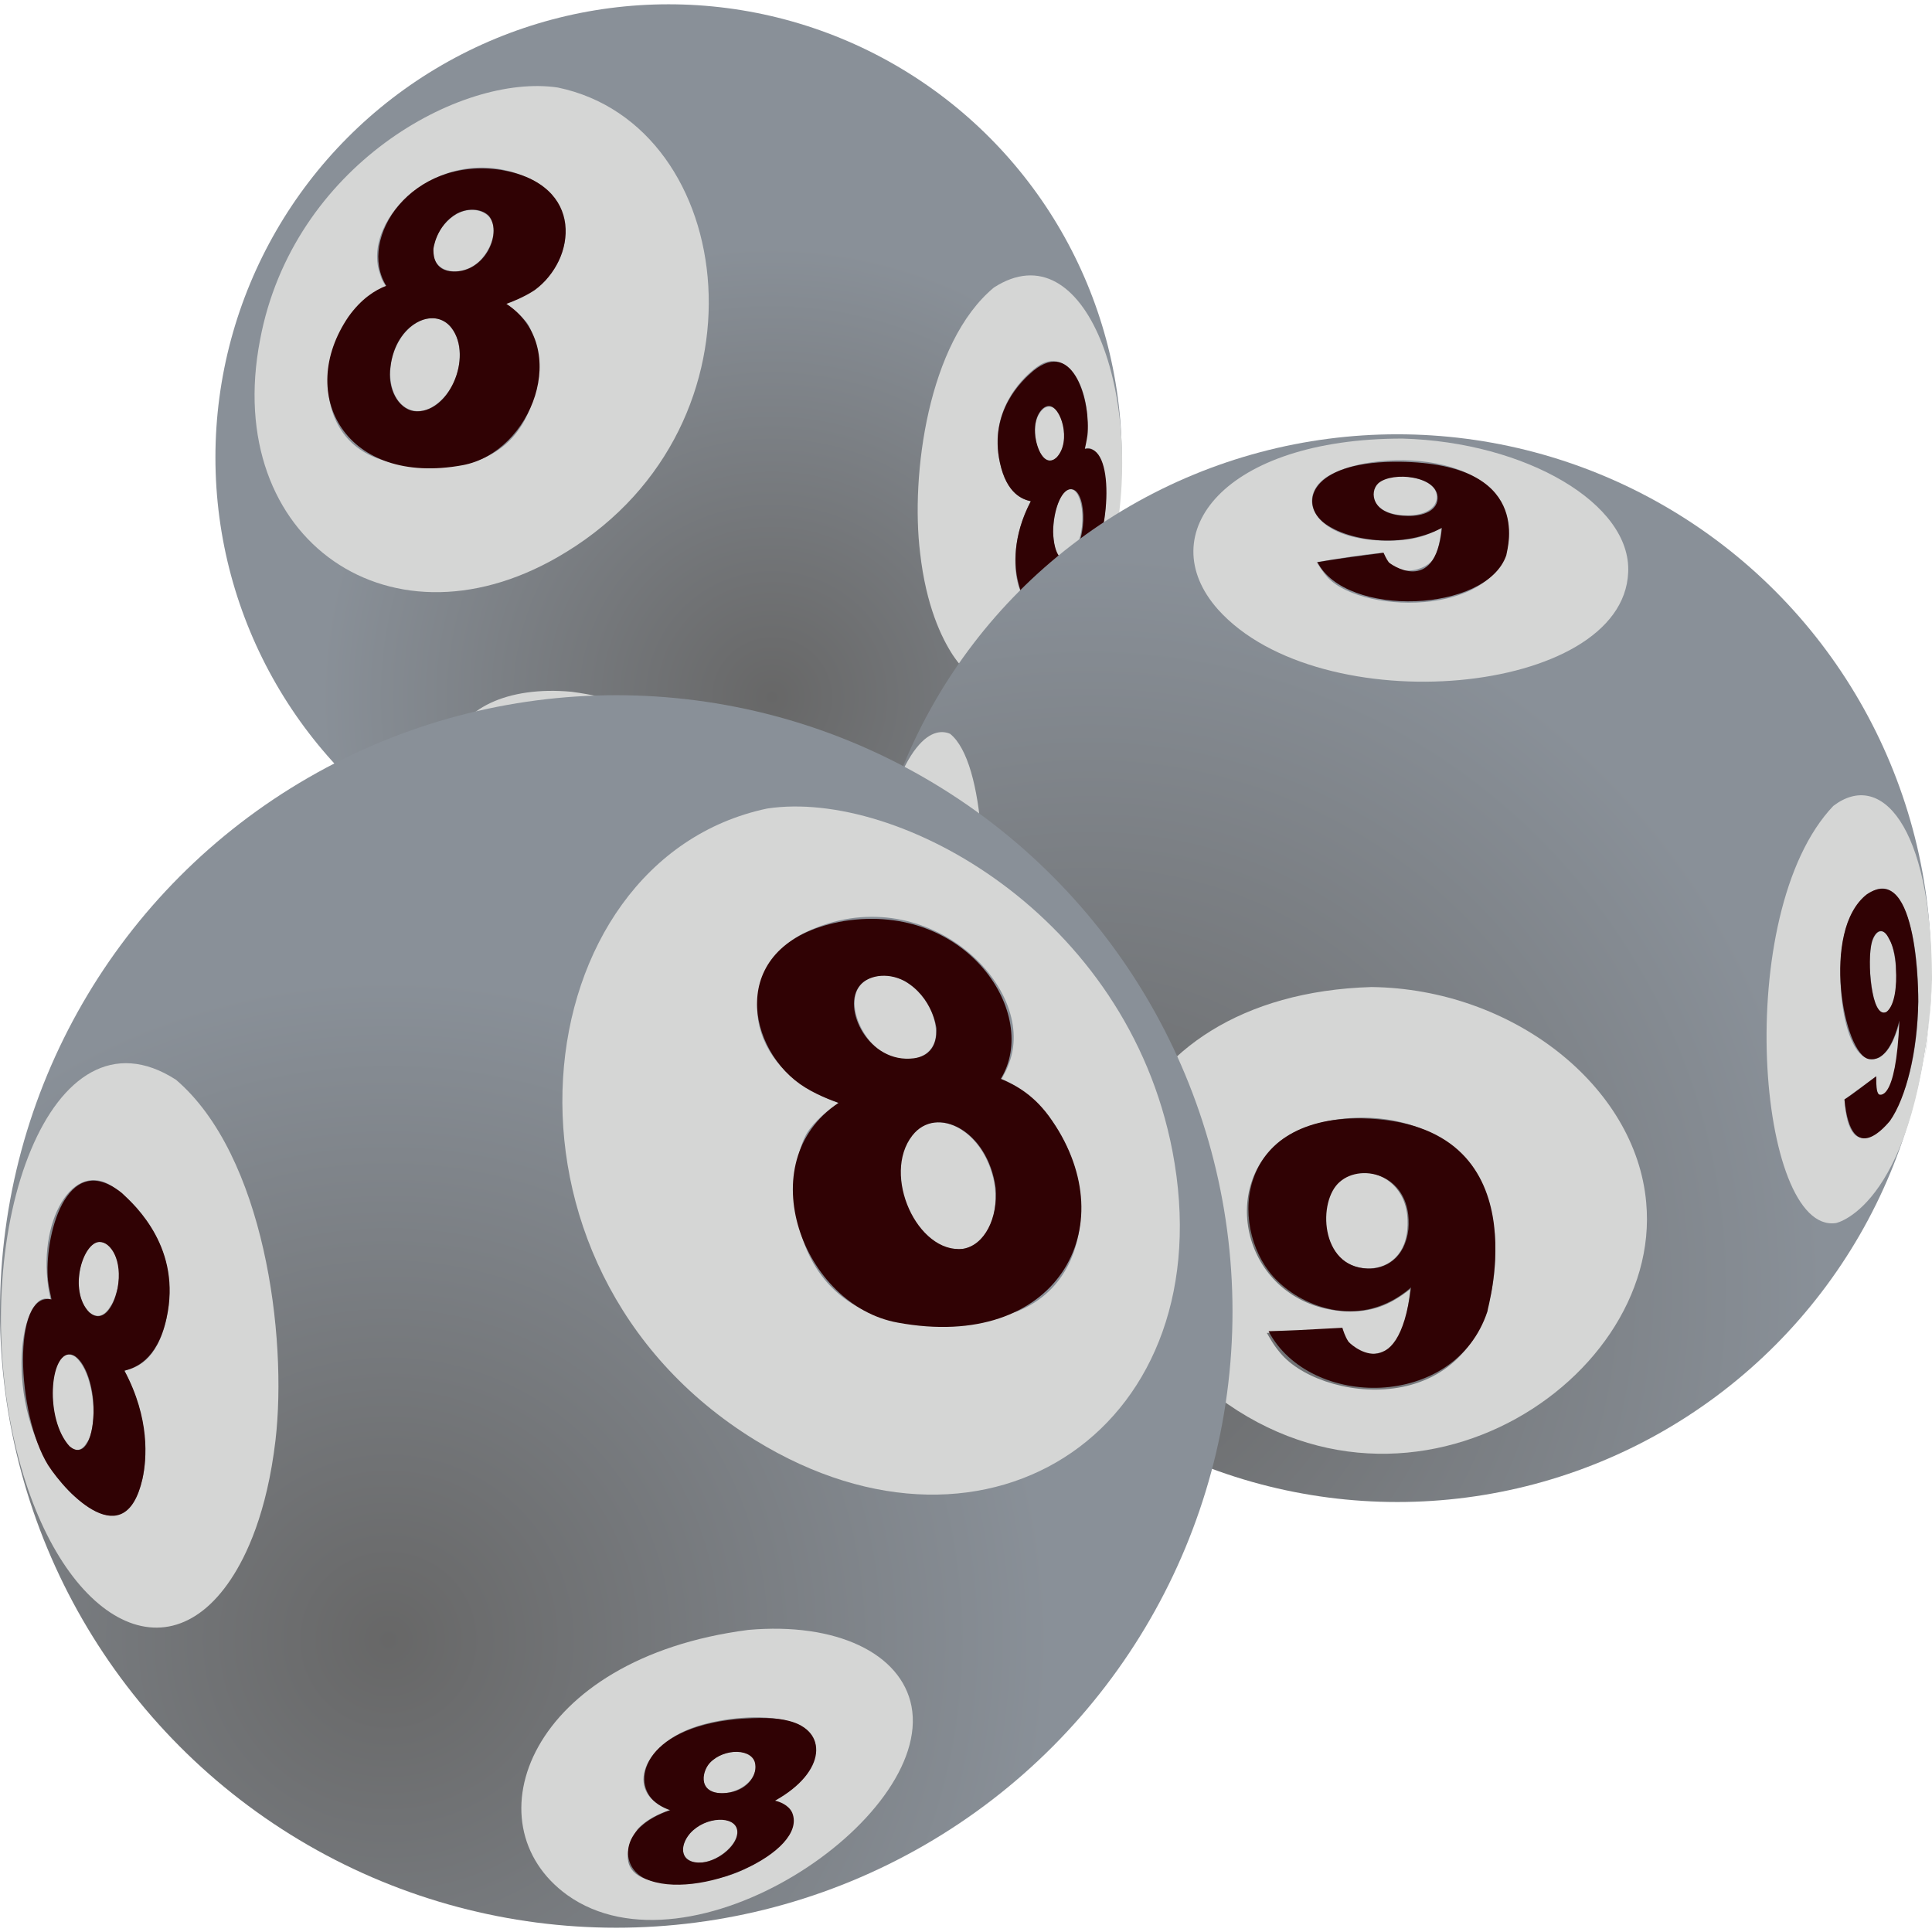 <svg xmlns="http://www.w3.org/2000/svg" xml:space="preserve" version="1.1" viewBox="0 0 800 800"><style type="text/css">.st0{fill:url(#c)}.st1{fill:#d5d6d5}.st2{fill:#300204}.st3{fill:url(#b)}.st4{fill:url(#a)}</style><g transform="translate(-104.49 -102) scale(3.554)"><radialGradient id="c" cx="119.35" cy="109.95" r="52.589" gradientUnits="userSpaceOnUse"><stop offset="0" style="stop-color:#676767"/><stop offset="1" style="stop-color:#899098"/></radialGradient><circle cx="107.3" cy="82" r="52.8" class="st0" style="fill:url(#c)"/><path d="M152.1 90.7c0 .5.1 1.9.5 2.6.8 1.4 2.1.2 2.7-2.3.6-2.6-.1-6.2-1.8-5.1-1.1 1.1-1.4 3.6-1.4 4.8m-2-10.7c0 .2.2 1.1.6 1.6 1 1.6 2.3.4 2.6-1.1.4-2.1-.7-5.3-2.3-4.2-1.3 1.1-1 3.1-.9 3.7m-4.2 2.6c-1.4-6.2 2.9-10.3 4.7-11.4 3.5-2.1 6.6 3.8 5.1 9.8.1 0 .3-.1.5-.1 2.4.1 3.8 10.7-2.2 16.7-.4.4-1.5 1.4-2.7 1.8-3.5 1.1-5.1-6.1-1.8-12.3-.9-.2-2.8-.8-3.6-4.5m-9.3 10.5c.7 6.2 2.5 9.9 3.8 11.9 6 9 15.5 2.7 18.7-12.4 3.8-17.6-3.2-37.3-13.9-30.4-7.7 6.4-9.7 21.9-8.6 30.9" class="st1"/><path d="M152.1 90.7c0-2.4.9-4.9 2-5 1.8-.2 2.2 5.5.1 7.9-1.1.9-2-.3-2.1-2.9m-2-10.7c-.5-2.4.6-4 1.5-4 1.4 0 2.7 4.1.9 6-1.1 1-2-.2-2.4-2m-4.2 2.6c.8 3.7 2.7 4.3 3.6 4.5-2.2 4.2-1.9 7.6-1.5 9.3 1.4 6.5 6.5 1.3 8.1-1.2 2.8-4.5 3.2-14.9-.3-14.2.1-.5.2-.9.3-1.6.4-3.6-1.5-11.4-6.3-7.5-1.3 1.1-5.2 4.7-3.9 10.7" class="st2"/><path d="M80.2 65.8c-2-.3-4.5 1.6-5.2 5-.8 4.3 2.1 7.2 5.1 5.1 3.8-2.6 3.8-9.4.1-10.1m4.7-12.6c-2.6-.4-4.7 2.3-5 4.3-.4 2.8 2.7 3.6 4.9 2 2.1-1.5 3.4-5.7.1-6.3m-8.2 29.7c-1.3-.2-2.6-.5-3.6-.9-8.5-3.4-6.4-16.6 1.3-19.9-.2-.3-.5-.7-.7-1.4-2.4-6.6 7.4-15.9 17.4-11.2 5.7 2.7 6.2 11.4-2.8 14.6.5.3 1.6 1.1 2.5 2.2 2.4 3.4 2.7 19-14.1 16.6m17.7-44C83.1 37.2 63.5 48 59.7 68.3 55.2 91.6 75.2 105.5 95.4 93c24.3-14.9 20.1-49.7-1-54.1" class="st1"/><path d="M77.6 76.6c-1.8-.3-3.1-2.6-2.7-5.2.6-5 5.1-7.1 7.1-4.5 2.6 3.4-.4 10.2-4.4 9.7m4.2-16.3c-2-.3-1.9-2.2-1.9-2.6 0 0 .3-2.7 2.7-4.1 1.5-.8 3.1-.5 3.8.3 1.6 2.1-.7 6.9-4.6 6.4m6-11.8C77.3 46.9 71 56.5 74.4 62c-1.3.5-2.9 1.5-4.4 3.6-6.2 9.1-.3 19.8 13.3 17.3 8.1-1.5 12.7-13.8 5.1-18.8.6-.2 2.1-.8 3.3-1.6 4.8-3.5 6-12.3-3.9-14" class="st2"/><path d="M98.6 125.6c-1.1-.1-1.7.4-1.7 1-.1 1.5 2.8 3.5 4.3 2.4 1.1-.9-.3-3.2-2.6-3.4m-1.4-5.8c-1.2-.1-1.8.4-1.9 1-.3 1.9 2.6 3.2 4 2.2 1.1-.7.5-2.9-2.1-3.2m3.6 11.1c-1-.1-3-.4-4.7-1.2-2.8-1.4-5.7-4.7-2.3-5.8-.7-.4-2.5-1.4-3.2-3.1-2.1-4.8 6.6-4.6 10.6-3s5.5 5.4 1.6 6.9c.9.3 2 .7 2.7 1.6 0 .1 3.7 5.4-4.7 4.6M96 109.3c-7.5-.7-13.1 2-14 6.6-1.8 9.7 19 23.7 29.5 16.1 8.5-6.1 3.3-20.2-15.5-22.7" class="st1"/><path d="M99.9 129.2c-1.5-.1-3.2-1.6-3-2.7.1-1.4 2.7-1.3 4 .2 1 1.1 1 2.7-1 2.5m-2-5.9c-1.6-.2-2.7-1.4-2.6-2.4.1-1.4 2.7-1.5 3.9-.1.8.7 1.1 2.7-1.3 2.5M97 117c-1.9-.2-3.4-.1-4.5.1-3.3.8-3.3 4.3 1.2 6.9-.3.1-1.2.3-1.4 1-1.4 3.3 8.1 7.6 12.6 5.7 2.1-.9 2.4-4.3-2.2-5.9.2-.1.8-.3 1.3-.7 2.1-1.6 1.1-6.3-7-7.1" class="st2"/><radialGradient id="b" cx="156.32" cy="178.86" r="85.587" gradientUnits="userSpaceOnUse"><stop offset="0" style="stop-color:#676767"/><stop offset="1" style="stop-color:#899098"/></radialGradient><circle cx="192.2" cy="141.5" r="62.2" class="st3" style="fill:url(#b)"/><path d="M192.8 84.2c-4.2 0-3.7 2.6-2.8 3.5 1.6 1.6 6.8 1.5 6.8-1.1 0-1.8-2.5-2.3-4-2.4m-1.7 7.5c-8 0-10.5-4.3-7.8-6.9 4-3.8 22-4.3 21.9 6.2-.1 9.5-16.8 9.5-21.1 5-.7-.8-1.1-1.5-1.3-1.8 2.3-.4 5.4-.9 7.7-1.1 1 3.1 5.2 2.3 6.1.4.5-1 .7-2.7.7-3.3-1.9 1.1-3.6 1.5-6.2 1.5m1.7-11.9c-20.8 0-29.3 11.1-21.5 19.9 11.9 13.3 47.2 10.1 47.8-4.3.4-8-11.9-15.2-26.3-15.6" class="st1"/><path d="M193.2 88.8c-4-.1-4.3-2.8-3.2-3.8 1.6-1.4 7-.9 6.9 1.8-.1 1.6-2.1 2.1-3.7 2m-.7-6.3c-9.9-.1-11.6 4.3-9.3 6.7 2.2 2.3 9.2 3.7 14.2 1-.8 8.1-6.2 4.1-6.2 4-.3-.4-.5-.9-.6-1.1-2.3.3-5.4.7-7.7 1.1 3.3 6.5 19.7 5.9 22-.8.2-1.1 3-10.7-12.4-10.9" class="st2"/><path d="M188.4 165.3c-5.4 0-5.5 7.4-2.9 9.9 2.5 2.4 8.1 1.7 7.9-4.3-.1-3.7-2.7-5.5-5-5.6m-2.2 16.2c-11.1-.6-14.9-13.2-8.2-19.4 5.8-5.4 26.5-5.7 25.6 13.5-.9 18.8-19.6 16.7-24.8 11-1-1.1-1.5-2.1-1.8-2.6 5.2-.2 5.5-.2 8.6-.4 1.3 4.2 5.7 3.2 6.9.8.7-1.4 1.1-4.3 1.2-5.5-2.4 1.9-4.5 2.7-7.5 2.6m3-37.8c-30.5.9-38.9 28.4-21.2 45 23.3 21.8 55.2 1.6 53.2-19.9-1.2-13.6-15.6-24.9-32-25.1" class="st1"/><path d="M188.7 176.5c-5.5-.2-5.8-7.9-3.2-10.1 2.6-2.3 8.5-.8 8 5.5-.4 3.5-2.8 4.7-4.8 4.6m-.6-17.5c-15.4-.2-15.4 13.6-9.9 18.9 3.1 3.1 9.8 5.8 15.6.8-1.5 12.1-7.3 6.4-7.3 6.3-.4-.6-.6-1.3-.7-1.6-5.4.3-5.6.3-8.6.4 4.8 9.1 21.7 9.2 25.5-2.3-.1-.1 6.6-22-14.6-22.5" class="st2"/><path d="M254.4 145.2c0-.7.1-1.6.1-2.2-.2 2.8-.5 6.4-.9 9.2l.3-1.8c.1-1.6.4-3.7.5-5.2" class="st1"/><path d="M250.3 141.6c-.2-3.2-1.2-5-2.2-4.2-.9.9-.9 3.1-.8 4.7.1 1.1.4 4.6 1.6 4.6.9-.1 1.7-2.1 1.4-5.1m2.6 3.8c-.2 13.2-5.6 17.2-7.4 15.5-.8-.8-1.1-2.4-1.2-4.1 1.1-.8 2.6-1.9 3.7-2.7 0 1.1 0 2.9 1 2 1.5-1.3 1.7-6.7 1.8-8.5-.8 2.8-1.5 3.7-2.4 4.3-4.2 2-5.7-10.3-3.7-15.8.6-1.6 4.2-7 6.6-1.4 1.5 3.4 1.6 8.6 1.6 10.7m1.6-2.9c-.1-17.7-6-24.1-11.5-19.9-11.9 12.5-8.8 49.9.3 48.6.1 0 9.7-2.1 11.2-28.3v-.4" class="st1"/><path d="M250.3 141.6c.1 1.9-.1 4.2-1.1 5-1.8.9-2.3-6-1.7-8.2.4-1.3 1.3-1.8 2-.3.6 1 .8 2.6.8 3.5m2.6 3.8c0-.2.1-16.6-6-12.5-5.4 4.2-2.7 18.8.3 19.2 1.5.2 2.7-1.3 3.5-4.5-.4 9.8-2.4 8.6-2.4 8.6-.3-.3-.3-1.1-.3-2.1-1.1.8-2.6 2-3.7 2.7.8 8.3 5.1 2.7 5.3 2.5 1.9-2.7 3.2-8.1 3.3-13.9" class="st2"/><path d="M130.5 149.2c0 .2.1.5.1.7-.2-2.6-.5-6-.6-8.5.3-6.7.3-6.8.9-10.5.5-2.4 1.2-5.5 1.9-7.9l-.1.3c-3.2 11.5-2.8 21.2-2.2 25.9" class="st1"/><path d="M134.6 132.8c.7-2.9.8-5 .2-5.5-1.3-.5-2.6 6.4-2 7.9.3.7.9.4 1.3-.9.2-.4.3-.9.5-1.5m1.7 7c-.6 3.8-1.9 11.8-4.6 8-.9-1.3-1.3-4-1.3-8.1.3.3.8.7 1.2 1-.1 4.2.9 3.3.9 3.3.3-.3.3-.3 1.2-5.9-.8 1.3-1.3 1.5-1.8.9-2.1-3.1 1-16.9 3.6-16.2 3.4 1 1.9 10.3.8 17m6.5 4c2-11.3 1.4-26.3-2.7-29.6-1.6-.7-5.8-.5-9.2 16.7-.8 6.5-.9 6.7-.9 10.5.1 2.6.3 6 .6 8.5l.2 1.1c2.2 11.7 6.2 7.6 7.4 6.1 2.6-3.5 4.1-10.5 4.6-13.3" class="st1"/><path d="M134.6 132.8c-.5 2.2-1.1 3.1-1.6 2.6-1.2-1.6.8-8.4 1.8-8.2.4.2.8 1.8-.2 5.6m1.7 7c1.5-9 2.2-14.2-.3-16.6-2.6-2.1-5.4 8.8-4.8 14 0 0 .5 3.6 2 1.6.1-.2.3-.4.4-.6-.3 1.6-.4 3.3-.8 4.9-.1.4-.4 1.4-.8 1-.5-.5-.5-2.6-.5-3.3-.4-.3-.9-.7-1.2-1-.2 10.7 3.2 8.8 3.2 8.8 1.5-1.1 2.2-5.2 2.8-8.8" class="st2"/><radialGradient id="a" cx="74.664" cy="219.77" r="77.142" gradientUnits="userSpaceOnUse"><stop offset="0" style="stop-color:#676767"/><stop offset="1" style="stop-color:#899098"/></radialGradient><circle cx="101.2" cy="181.5" r="71.8" class="st4" style="fill:url(#a)"/><path d="M40.3 193.3c0-1.6-.4-5-2.1-6.5-2.3-1.5-3.2 3.3-2.4 6.9.8 3.5 2.6 5 3.7 3.1.7-.9.8-2.8.8-3.5m2.8-14.5c.2-.8.6-3.5-1.2-5.1-2.2-1.5-3.8 2.9-3.2 5.7.4 2.2 2.2 3.7 3.5 1.6.6-.8.8-1.9.9-2.2m5.7 3.5c-1.1 5.1-3.7 5.8-4.9 6.1 4.5 8.5 2.2 18.2-2.5 16.7-1.7-.5-3.1-1.9-3.7-2.4-8.1-8.2-6.3-22.6-3-22.7.2 0 .5 0 .6.1-1.9-8.2 2.2-16.2 7-13.3 2.5 1.5 8.3 7.1 6.5 15.5m12.7 14.2c1.4-12.1-1.3-33.2-11.6-42-14.6-9.4-24.1 17.4-19 41.3 4.4 20.6 17.3 29.1 25.4 16.9 1.8-2.7 4.2-7.7 5.2-16.2" class="st1"/><path d="M40.3 193.3c-.1 3.5-1.3 5.2-2.8 3.9-2.9-3.2-2.3-10.9.1-10.7 1.5.2 2.8 3.5 2.7 6.8m2.8-14.5c-.5 2.4-1.8 4.1-3.3 2.8-2.5-2.6-.7-8.2 1.2-8.2 1.3 0 2.7 2.1 2.1 5.4m5.7 3.5c1.8-8.1-3.5-13-5.2-14.6-6.6-5.3-9.1 5.4-8.6 10.2.1.9.3 1.6.4 2.2-4.6-1-4.1 13.3-.4 19.3 2.2 3.4 9 10.5 11 1.6.5-2.3.9-7-2.1-12.6 1.1-.3 3.8-1.1 4.9-6.1" class="st2"/><path d="M138.1 159.5c-5.1.9-5.1 10.2.1 13.8 4.1 2.9 8.1-1.1 7-7-1-4.7-4.4-7.2-7.1-6.8m-6.4-17.1c-4.5.8-2.7 6.5.1 8.6 3 2.2 7.2 1.1 6.6-2.7-.3-2.8-3.2-6.4-6.7-5.9m11.1 40.3c-22.8 3.2-22.5-17.9-19.1-22.4 1.2-1.6 2.7-2.6 3.4-3.1-12.3-4.4-11.6-16.2-3.8-19.9 13.7-6.5 27 6.2 23.7 15.2-.3.9-.7 1.5-.9 1.9 10.4 4.5 13.3 22.5 1.8 27.1-1.6.5-3.3.9-5.1 1.2m-24-59.8c-28.6 6-34.4 53.3-1.4 73.6 27.5 16.9 54.7-1.9 48.6-33.7-5.3-27.5-31.9-42.2-47.2-39.9" class="st1"/><path d="M141.6 174.2c-5.3.6-9.5-8.6-5.9-13.2 2.8-3.6 8.8-.6 9.7 6.1.3 3.5-1.3 6.7-3.8 7.1m-5.7-22.2c-5.3.7-8.5-5.9-6.3-8.5.9-1.1 3.1-1.6 5.2-.5 3.3 1.9 3.7 5.5 3.7 5.5 0 .5.2 3.1-2.6 3.5m-8.1-16c-13.5 2.3-11.8 14.3-5.2 19 1.7 1.2 3.7 1.9 4.5 2.2-10.4 6.9-4.2 23.6 6.9 25.6 18.5 3.4 26.5-11.1 18-23.5-2-3-4.3-4.2-6-4.9 4.6-7.5-3.9-20.6-18.2-18.4" class="st2"/><path d="M113 240.7c-3.1.3-5 3.4-3.5 4.6 2 1.5 6-1.3 5.8-3.3 0-.7-.8-1.4-2.3-1.3m1.9-7.9c-3.5.4-4.3 3.4-2.9 4.4 1.8 1.3 5.9-.5 5.4-3.1 0-.7-.8-1.4-2.5-1.3m-4.8 15.2c-11.5 1-6.5-6.1-6.4-6.2 1-1.1 2.5-1.8 3.7-2.2-5.2-2-3.2-7.2 2.2-9.4s17.3-2.5 14.4 4.1c-1 2.3-3.4 3.6-4.4 4.2 4.6 1.4.7 6-3.1 7.8-2.2 1.2-4.9 1.6-6.4 1.7m6.5-29.4C91 221.9 84 241.2 95.5 249.5c14.3 10.2 42.6-8.8 40.1-22-1.2-6.2-8.8-9.8-19-8.9" class="st1"/><path d="M111.2 245.7c-2.6.2-2.7-1.9-1.4-3.4 1.8-2 5.3-2.1 5.5-.3.2 1.5-2 3.5-4.1 3.7m2.8-8.1c-3.3.3-2.9-2.4-1.9-3.5 1.7-1.8 5.1-1.7 5.3.2.2 1.4-1.1 3.1-3.4 3.3m1.2-8.6c-11 1.1-12.3 7.5-9.4 9.7.6.5 1.4.8 1.7.9-6.2 2.1-5.8 6.7-2.9 8 6 2.7 19-3.1 17.1-7.7-.4-.9-1.5-1.3-2-1.4 6.1-3.4 6.1-8.2 1.6-9.3-1.5-.4-3.5-.4-6.1-.2" class="st2"/></g></svg>
